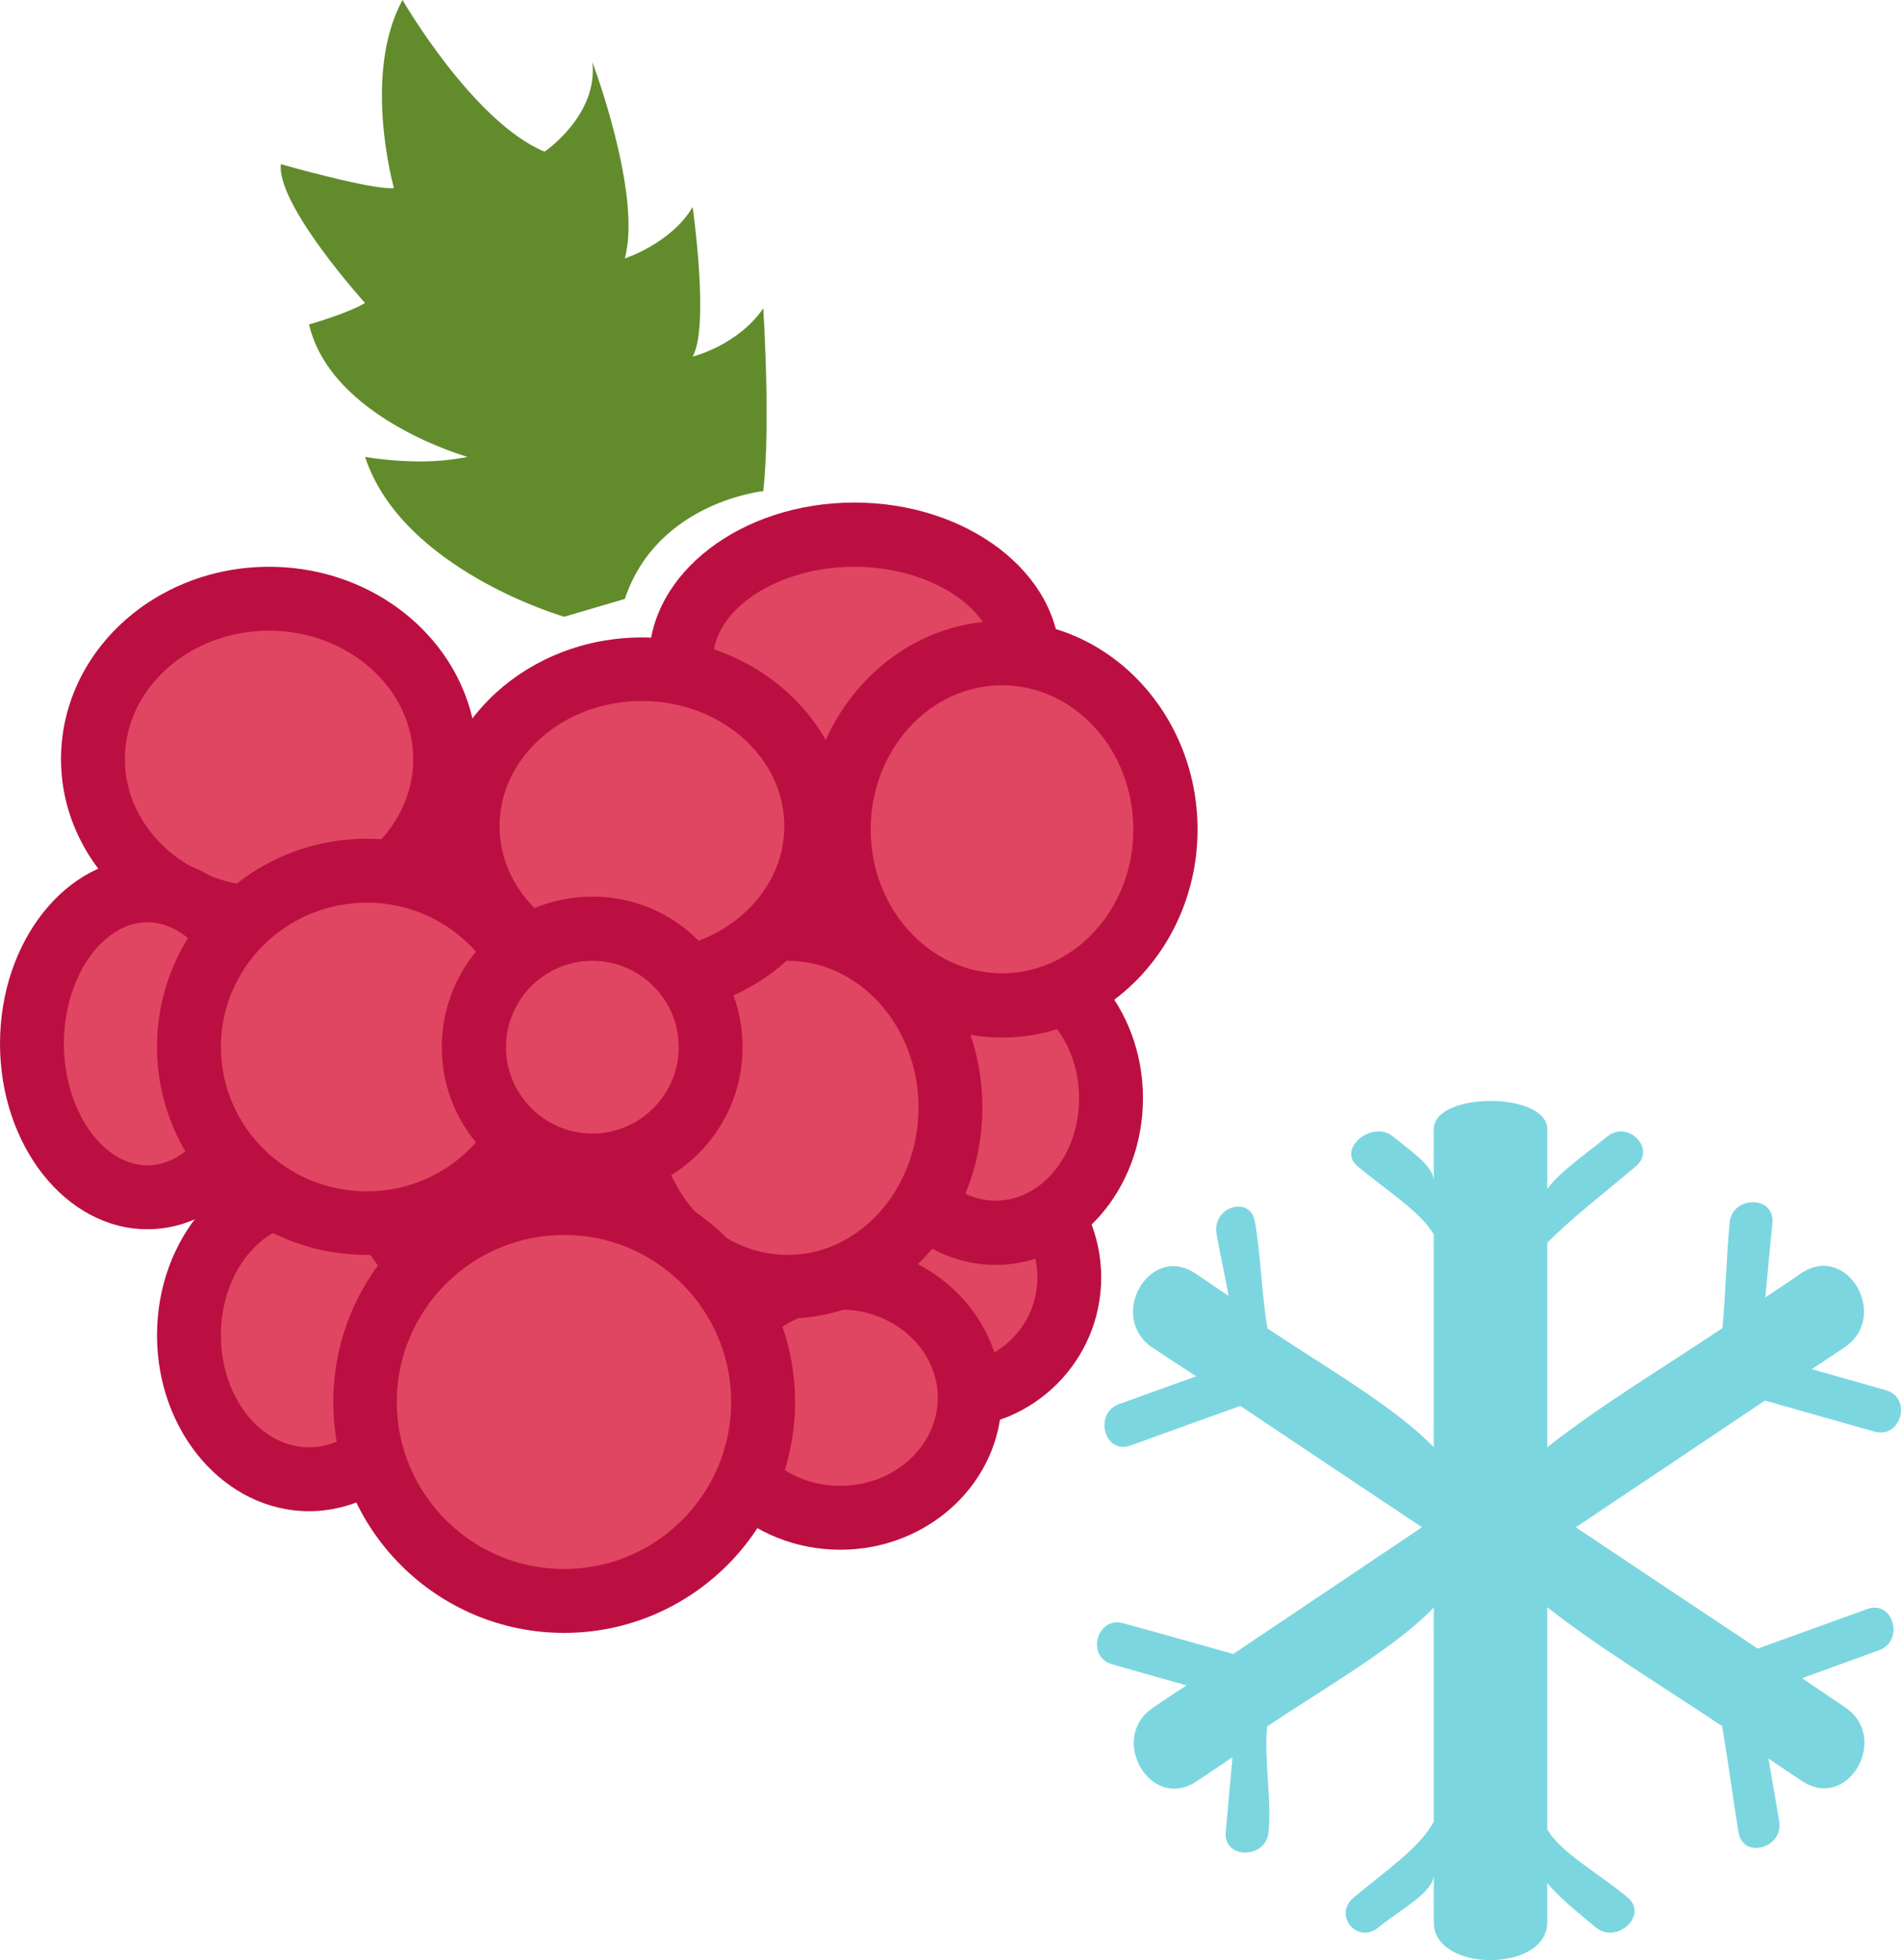 <?xml version="1.0" encoding="UTF-8" standalone="no"?>
<!-- Creator: CorelDRAW Home & Student X7 -->

<svg
   xmlns:dc="http://purl.org/dc/elements/1.1/"
   xmlns:cc="http://creativecommons.org/ns#"
   xmlns:rdf="http://www.w3.org/1999/02/22-rdf-syntax-ns#"
   xmlns:svg="http://www.w3.org/2000/svg"
   xmlns="http://www.w3.org/2000/svg"
   xmlns:sodipodi="http://sodipodi.sourceforge.net/DTD/sodipodi-0.dtd"
   xmlns:inkscape="http://www.inkscape.org/namespaces/inkscape"
   xml:space="preserve"
   width="53.273mm"
   height="54.917mm"
   version="1.1"
   style="clip-rule:evenodd;fill-rule:evenodd;image-rendering:optimizeQuality;shape-rendering:geometricPrecision;text-rendering:geometricPrecision"
   viewBox="0 0 5327.305 5491.75"
   id="svg66"
   sodipodi:docname="3739.svg"
   inkscape:version="0.92.4 (5da689c313, 2019-01-14)"><sodipodi:namedview
   pagecolor="#ffffff"
   bordercolor="#666666"
   borderopacity="1"
   objecttolerance="10"
   gridtolerance="10"
   guidetolerance="10"
   inkscape:pageopacity="0"
   inkscape:pageshadow="2"
   inkscape:window-width="640"
   inkscape:window-height="480"
   id="namedview68"
   showgrid="false"
   inkscape:zoom="0.2102413"
   inkscape:cx="95.962206"
   inkscape:cy="91.719683"
   inkscape:window-x="0"
   inkscape:window-y="0"
   inkscape:window-maximized="0"
   inkscape:current-layer="svg66" />
 <defs
   id="defs4">
  <style
   type="text/css"
   id="style2">
   <![CDATA[
    .fil3 {fill:#628C2C;fill-rule:nonzero}
    .fil0 {fill:#7CD6E0;fill-rule:nonzero}
    .fil2 {fill:#BC0F41;fill-rule:nonzero}
    .fil1 {fill:#E04661;fill-rule:nonzero}
   ]]>
  </style>
 </defs>
 <g
   id="Vrstva_x0020_1"
   transform="translate(-7961,-11785)">
  <path
   class="fil0"
   d="m 12907,15709 c 102,29 205,58 307,87 75,21 106,-95 32,-116 -69,-20 -139,-39 -208,-59 31,-20 62,-41 92,-61 128,-86 8,-294 -121,-208 -33,23 -67,46 -101,68 7,-70 13,-140 20,-209 7,-77 -113,-77 -120,0 -9,98 -11,196 -20,295 -166,111 -350,222 -491,334 v -573 c 70,-71 163,-142 248,-214 59,-49 -22,-132 -81,-83 -57,47 -132,98 -167,146 v -167 c 0,-106 -318,-106 -318,0 v 145 c 0,-42 -65,-84 -113,-124 -59,-49 -160,34 -100,83 76,64 178,128 213,191 v 596 c -106,-111 -300,-222 -466,-333 -17,-99 -18,-199 -35,-298 -12,-76 -120,-44 -108,32 10,58 24,117 34,175 -32,-21 -61,-42 -93,-63 -129,-86 -248,122 -120,208 41,27 81,53 122,80 -72,26 -144,52 -216,78 -72,26 -41,142 32,116 102,-37 205,-74 308,-111 169,113 339,227 509,340 -176,118 -353,237 -529,355 -103,-29 -205,-58 -308,-86 -74,-21 -106,94 -31,115 69,20 138,39 208,59 -31,20 -62,41 -93,62 -128,85 -8,293 121,207 34,-23 68,-45 101,-68 -6,70 -13,140 -19,210 -7,77 113,76 120,0 9,-99 -13,-197 -4,-296 166,-111 361,-222 467,-333 v 599 c -35,71 -139,142 -224,213 -60,49 10,133 69,84 57,-47 155,-98 155,-147 v 133 c 0,141 318,141 318,0 v -110 c 35,42 88,84 136,124 59,49 149,-35 89,-84 -76,-64 -190,-127 -225,-191 v -622 c 141,111 324,222 490,333 17,99 30,199 46,298 13,76 127,44 114,-32 -10,-58 -20,-117 -30,-175 31,21 62,42 94,63 129,86 248,-122 120,-207 -40,-27 -80,-54 -120,-81 71,-26 143,-52 215,-78 73,-26 41,-142 -32,-116 -102,37 -205,74 -307,111 -170,-113 -340,-226 -510,-340 177,-118 353,-236 530,-355 z"
   id="path7"
   inkscape:connector-curvature="0"
   style="fill:#7cd6e0;fill-rule:nonzero" />
 </g>
 <g
   id="Vrstva_x0020_1_0"
   transform="translate(-7961,-11785)">
  <path
   class="fil1"
   d="m 10958,15364 c 0,184 -149,332 -333,332 -183,0 -331,-148 -331,-332 0,-183 148,-331 331,-331 184,0 333,148 333,331 z"
   id="path11"
   inkscape:connector-curvature="0"
   style="fill:#e04661;fill-rule:nonzero" />
  <path
   class="fil2"
   d="m 10625,15123 c -133,0 -242,108 -242,241 0,135 109,243 242,243 134,0 243,-108 243,-243 0,-133 -109,-241 -243,-241 z m 0,663 c -232,0 -421,-189 -421,-422 0,-232 189,-421 421,-421 233,0 422,189 422,421 0,233 -189,422 -422,422 z"
   id="path13"
   inkscape:connector-curvature="0"
   style="fill:#bc0f41;fill-rule:nonzero" />
  <path
   class="fil1"
   d="m 10841,13634 c 0,193 -217,350 -486,350 -268,0 -485,-157 -485,-350 0,-194 217,-351 485,-351 269,0 486,157 486,351 z"
   id="path15"
   inkscape:connector-curvature="0"
   style="fill:#e04661;fill-rule:nonzero" />
  <path
   class="fil2"
   d="m 10355,13373 c -214,0 -396,119 -396,261 0,141 182,260 396,260 215,0 396,-119 396,-260 0,-142 -181,-261 -396,-261 z m 0,701 c -316,0 -575,-197 -575,-440 0,-243 259,-441 575,-441 317,0 576,198 576,441 0,243 -259,440 -576,440 z"
   id="path17"
   inkscape:connector-curvature="0"
   style="fill:#bc0f41;fill-rule:nonzero" />
  <path
   class="fil1"
   d="m 9209,13912 c 0,247 -222,448 -494,448 -273,0 -494,-201 -494,-448 0,-249 221,-449 494,-449 272,0 494,200 494,449 z"
   id="path19"
   inkscape:connector-curvature="0"
   style="fill:#e04661;fill-rule:nonzero" />
  <path
   class="fil2"
   d="m 8715,13552 c -223,0 -404,162 -404,360 0,198 181,358 404,358 222,0 404,-160 404,-358 0,-198 -182,-360 -404,-360 z m 0,898 c -322,0 -583,-242 -583,-538 0,-298 261,-539 583,-539 322,0 583,241 583,539 0,296 -261,538 -583,538 z"
   id="path21"
   inkscape:connector-curvature="0"
   style="fill:#bc0f41;fill-rule:nonzero" />
  <path
   class="fil1"
   d="m 10678,15701 c 0,186 -162,336 -362,336 -201,0 -363,-150 -363,-336 0,-186 162,-337 363,-337 200,0 362,151 362,337 z"
   id="path23"
   inkscape:connector-curvature="0"
   style="fill:#e04661;fill-rule:nonzero" />
  <path
   class="fil2"
   d="m 10316,15454 c -151,0 -273,111 -273,247 0,136 122,247 273,247 150,0 273,-111 273,-247 0,-136 -123,-247 -273,-247 z m 0,673 c -250,0 -453,-191 -453,-426 0,-235 203,-427 453,-427 249,0 452,192 452,427 0,235 -203,426 -452,426 z"
   id="path25"
   inkscape:connector-curvature="0"
   style="fill:#bc0f41;fill-rule:nonzero" />
  <path
   class="fil1"
   d="m 11074,14862 c 0,208 -144,377 -323,377 -178,0 -323,-169 -323,-377 0,-208 145,-377 323,-377 179,0 323,169 323,377 z"
   id="path27"
   inkscape:connector-curvature="0"
   style="fill:#e04661;fill-rule:nonzero" />
  <path
   class="fil2"
   d="m 10751,14575 c -128,0 -233,129 -233,287 0,159 105,287 233,287 129,0 234,-128 234,-287 0,-158 -105,-287 -234,-287 z m 0,754 c -228,0 -412,-210 -412,-467 0,-257 184,-466 412,-466 228,0 413,209 413,466 0,257 -185,467 -413,467 z"
   id="path29"
   inkscape:connector-curvature="0"
   style="fill:#bc0f41;fill-rule:nonzero" />
  <path
   class="fil1"
   d="m 8697,14709 c 0,238 -145,430 -323,430 -179,0 -323,-192 -323,-430 0,-238 144,-430 323,-430 178,0 323,192 323,430 z"
   id="path31"
   inkscape:connector-curvature="0"
   style="fill:#e04661;fill-rule:nonzero" />
  <path
   class="fil2"
   d="m 8374,14369 c -127,0 -234,156 -234,340 0,184 107,341 234,341 127,0 233,-157 233,-341 0,-184 -106,-340 -233,-340 z m 0,860 c -228,0 -413,-234 -413,-520 0,-286 185,-520 413,-520 228,0 412,234 412,520 0,286 -184,520 -412,520 z"
   id="path33"
   inkscape:connector-curvature="0"
   style="fill:#bc0f41;fill-rule:nonzero" />
  <path
   class="fil1"
   d="m 9163,15526 c 0,223 -151,404 -336,404 -186,0 -336,-181 -336,-404 0,-223 150,-403 336,-403 185,0 336,180 336,403 z"
   id="path35"
   inkscape:connector-curvature="0"
   style="fill:#e04661;fill-rule:nonzero" />
  <path
   class="fil2"
   d="m 8827,15212 c -136,0 -247,141 -247,314 0,173 111,314 247,314 136,0 246,-141 246,-314 0,-173 -110,-314 -246,-314 z m 0,807 c -235,0 -426,-221 -426,-493 0,-272 191,-493 426,-493 235,0 426,221 426,493 0,272 -191,493 -426,493 z"
   id="path37"
   inkscape:connector-curvature="0"
   style="fill:#bc0f41;fill-rule:nonzero" />
  <path
   class="fil1"
   d="m 9487,14718 c 0,273 -224,494 -498,494 -276,0 -498,-221 -498,-494 0,-272 222,-493 498,-493 274,0 498,221 498,493 z"
   id="path39"
   inkscape:connector-curvature="0"
   style="fill:#e04661;fill-rule:nonzero" />
  <path
   class="fil2"
   d="m 8989,14314 c -226,0 -409,182 -409,404 0,223 183,405 409,405 225,0 408,-182 408,-405 0,-222 -183,-404 -408,-404 z m 0,987 c -325,0 -588,-261 -588,-583 0,-321 263,-583 588,-583 323,0 587,262 587,583 0,322 -264,583 -587,583 z"
   id="path41"
   inkscape:connector-curvature="0"
   style="fill:#bc0f41;fill-rule:nonzero" />
  <path
   class="fil1"
   d="m 10625,14888 c 0,277 -205,502 -457,502 -251,0 -456,-225 -456,-502 0,-276 205,-501 456,-501 252,0 457,225 457,501 z"
   id="path43"
   inkscape:connector-curvature="0"
   style="fill:#e04661;fill-rule:nonzero" />
  <path
   class="fil2"
   d="m 10168,14477 c -202,0 -367,184 -367,411 0,228 165,413 367,413 202,0 367,-185 367,-413 0,-227 -165,-411 -367,-411 z m 0,1002 c -301,0 -545,-265 -545,-591 0,-326 244,-591 545,-591 301,0 546,265 546,591 0,326 -245,591 -546,591 z"
   id="path45"
   inkscape:connector-curvature="0"
   style="fill:#bc0f41;fill-rule:nonzero" />
  <path
   class="fil1"
   d="m 10100,15713 c 0,308 -251,558 -558,558 -308,0 -558,-250 -558,-558 0,-308 250,-558 558,-558 307,0 558,250 558,558 z"
   id="path47"
   inkscape:connector-curvature="0"
   style="fill:#e04661;fill-rule:nonzero" />
  <path
   class="fil2"
   d="m 9542,15245 c -259,0 -469,210 -469,468 0,258 210,468 469,468 258,0 468,-210 468,-468 0,-258 -210,-468 -468,-468 z m 0,1115 c -357,0 -647,-290 -647,-647 0,-357 290,-648 647,-648 356,0 647,291 647,648 0,357 -291,647 -647,647 z"
   id="path49"
   inkscape:connector-curvature="0"
   style="fill:#bc0f41;fill-rule:nonzero" />
  <path
   class="fil1"
   d="m 10249,14100 c 0,242 -219,439 -489,439 -270,0 -489,-197 -489,-439 0,-243 219,-440 489,-440 270,0 489,197 489,440 z"
   id="path51"
   inkscape:connector-curvature="0"
   style="fill:#e04661;fill-rule:nonzero" />
  <path
   class="fil2"
   d="m 9760,13749 c -220,0 -399,157 -399,351 0,193 179,350 399,350 220,0 399,-157 399,-350 0,-194 -179,-351 -399,-351 z m 0,880 c -319,0 -579,-238 -579,-529 0,-292 260,-529 579,-529 319,0 579,237 579,529 0,291 -260,529 -579,529 z"
   id="path53"
   inkscape:connector-curvature="0"
   style="fill:#bc0f41;fill-rule:nonzero" />
  <path
   class="fil1"
   d="m 11227,14109 c 0,272 -205,493 -458,493 -253,0 -458,-221 -458,-493 0,-273 205,-494 458,-494 253,0 458,221 458,494 z"
   id="path55"
   inkscape:connector-curvature="0"
   style="fill:#e04661;fill-rule:nonzero" />
  <path
   class="fil2"
   d="m 10769,13705 c -203,0 -368,181 -368,404 0,222 165,403 368,403 203,0 368,-181 368,-403 0,-223 -165,-404 -368,-404 z m 0,987 c -301,0 -547,-262 -547,-583 0,-322 246,-584 547,-584 302,0 548,262 548,584 0,321 -246,583 -548,583 z"
   id="path57"
   inkscape:connector-curvature="0"
   style="fill:#bc0f41;fill-rule:nonzero" />
  <path
   class="fil1"
   d="m 9953,14719 c 0,183 -149,331 -332,331 -183,0 -332,-148 -332,-331 0,-184 149,-332 332,-332 183,0 332,148 332,332 z"
   id="path59"
   inkscape:connector-curvature="0"
   style="fill:#e04661;fill-rule:nonzero" />
  <path
   class="fil2"
   d="m 9621,14477 c -133,0 -242,108 -242,242 0,133 109,242 242,242 133,0 242,-109 242,-242 0,-134 -109,-242 -242,-242 z m 0,663 c -233,0 -422,-189 -422,-421 0,-233 189,-422 422,-422 233,0 421,189 421,422 0,232 -188,421 -421,421 z"
   id="path61"
   inkscape:connector-curvature="0"
   style="fill:#bc0f41;fill-rule:nonzero" />
  <path
   class="fil3"
   d="m 9542,13513 c 0,0 -454,-131 -558,-448 0,0 141,26 265,4 7,-1 14,-2 22,-4 0,0 -382,-107 -444,-371 0,0 106,-30 157,-60 0,0 -248,-274 -236,-389 0,0 256,73 317,67 0,0 -90,-318 24,-527 0,0 197,341 398,425 0,0 151,-102 134,-251 0,0 140,370 91,550 0,0 130,-42 190,-144 0,0 48,336 0,419 0,0 125,-30 198,-135 0,0 21,326 0,512 0,0 -297,30 -388,302 z"
   id="path63"
   inkscape:connector-curvature="0"
   style="fill:#628c2c;fill-rule:nonzero" />
 </g>
</svg>